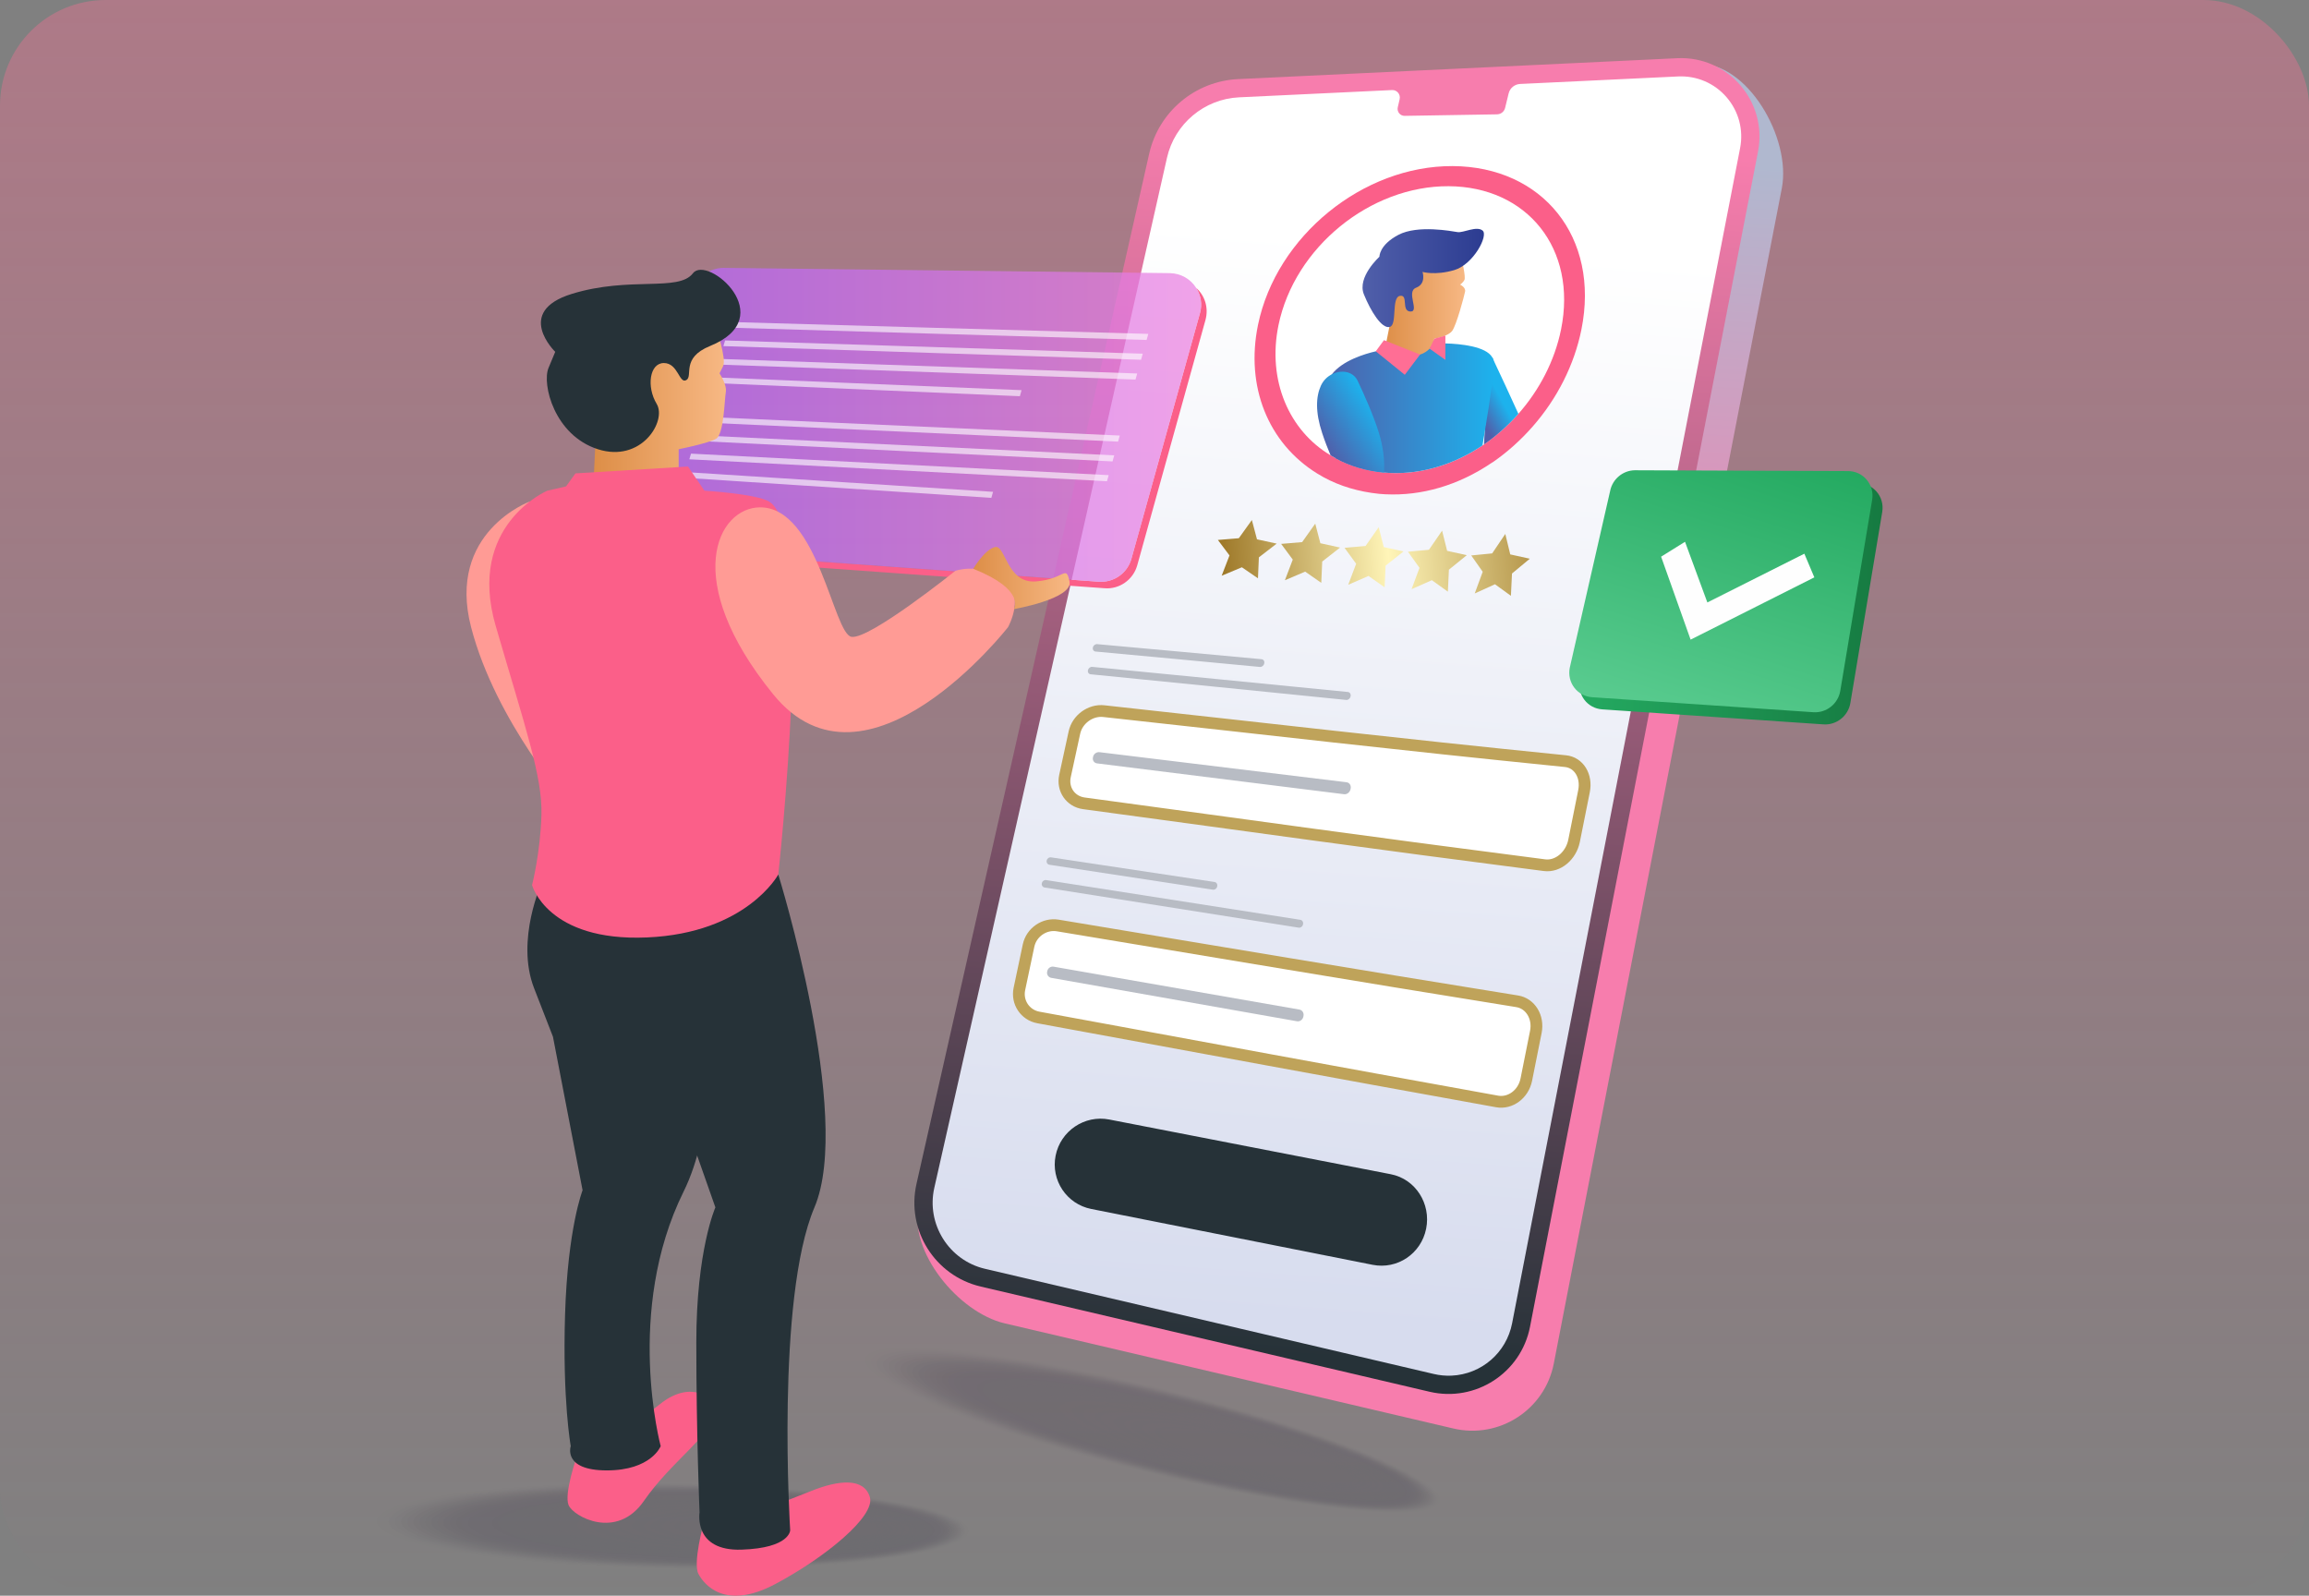 <svg width="437" height="302" viewBox="0 0 437 302" fill="none" xmlns="http://www.w3.org/2000/svg">
<rect x="0" y="0" width="437" height="302" fill="#808080" stroke="none"/>
<rect width="437" height="302" rx="20" fill="url(#paint0_linear_269_9509)"/>
<g opacity="0.17">
<path opacity="0.02" d="M272.491 284.185C273.569 279.856 250.102 270.288 220.078 262.814C190.053 255.34 164.84 252.791 163.762 257.12C162.685 261.449 186.151 271.017 216.175 278.491C246.2 285.965 271.413 288.515 272.491 284.185Z" fill="#0F0A26"/>
<path opacity="0.039" d="M272.162 284.103C273.225 279.832 250.071 270.391 220.445 263.016C190.819 255.641 165.941 253.126 164.877 257.397C163.814 261.669 186.968 271.11 216.594 278.485C246.22 285.86 271.098 288.375 272.162 284.103Z" fill="#0F0A26"/>
<path opacity="0.059" d="M271.832 284.022C272.881 279.808 250.039 270.493 220.812 263.218C191.585 255.943 167.041 253.461 165.992 257.675C164.943 261.889 187.786 271.203 217.013 278.479C246.24 285.754 270.783 288.236 271.832 284.022Z" fill="#0F0A26"/>
<path opacity="0.078" d="M271.503 283.94C272.538 279.783 250.007 270.596 221.179 263.42C192.351 256.244 168.143 253.796 167.108 257.953C166.073 262.109 188.604 271.296 217.432 278.473C246.26 285.649 270.469 288.096 271.503 283.94Z" fill="#0F0A26"/>
<path opacity="0.098" d="M271.174 283.858C272.194 279.759 249.975 270.699 221.546 263.622C193.117 256.545 169.243 254.131 168.223 258.231C167.202 262.33 189.422 271.39 217.851 278.467C246.28 285.543 270.154 287.957 271.174 283.858Z" fill="#0F0A26"/>
<path opacity="0.118" d="M270.845 283.776C271.851 279.735 249.944 270.802 221.913 263.824C193.883 256.847 170.344 254.467 169.338 258.509C168.332 262.55 190.24 271.483 218.27 278.461C246.3 285.438 269.839 287.818 270.845 283.776Z" fill="#0F0A26"/>
<path opacity="0.137" d="M270.516 283.694C271.507 279.71 249.912 270.904 222.28 264.026C194.649 257.148 171.445 254.802 170.453 258.786C169.461 262.77 191.057 271.576 218.689 278.454C246.32 285.332 269.524 287.679 270.516 283.694Z" fill="#0F0A26"/>
<path opacity="0.157" d="M270.187 283.613C271.164 279.686 249.88 271.008 222.647 264.229C195.415 257.45 172.546 255.137 171.569 259.064C170.591 262.991 191.875 271.669 219.108 278.448C246.34 285.227 269.209 287.539 270.187 283.613Z" fill="#0F0A26"/>
<path opacity="0.176" d="M269.857 283.531C270.82 279.662 249.848 271.11 223.014 264.431C196.181 257.751 173.647 255.473 172.684 259.342C171.721 263.211 192.693 271.762 219.527 278.442C246.36 285.122 268.894 287.4 269.857 283.531Z" fill="#0F0A26"/>
<path opacity="0.196" d="M269.528 283.449C270.477 279.638 249.816 271.213 223.382 264.633C196.947 258.053 174.748 255.808 173.799 259.62C172.85 263.431 193.511 271.856 219.946 278.436C246.38 285.016 268.579 287.261 269.528 283.449Z" fill="#0F0A26"/>
<path opacity="0.216" d="M269.199 283.367C270.133 279.613 249.784 271.316 223.748 264.835C197.712 258.354 175.848 256.143 174.914 259.897C173.979 263.651 194.328 271.949 220.364 278.43C246.4 284.911 268.264 287.121 269.199 283.367Z" fill="#0F0A26"/>
<path opacity="0.235" d="M268.87 283.286C269.79 279.589 249.753 271.419 224.116 265.037C198.479 258.655 176.95 256.478 176.029 260.175C175.109 263.871 195.146 272.042 220.784 278.423C246.421 284.805 267.95 286.982 268.87 283.286Z" fill="#0F0A26"/>
<path opacity="0.255" d="M268.54 283.204C269.446 279.565 249.721 271.522 224.483 265.239C199.244 258.957 178.05 256.814 177.144 260.453C176.238 264.092 195.964 272.135 221.202 278.417C246.441 284.7 267.635 286.843 268.54 283.204Z" fill="#0F0A26"/>
<path opacity="0.275" d="M268.211 283.122C269.103 279.541 249.689 271.625 224.85 265.441C200.01 259.258 179.151 257.149 178.26 260.731C177.368 264.312 196.782 272.228 221.621 278.411C246.461 284.595 267.32 286.704 268.211 283.122Z" fill="#0F0A26"/>
<path opacity="0.294" d="M267.882 283.04C268.759 279.516 249.657 271.727 225.217 265.644C200.776 259.56 180.252 257.484 179.375 261.008C178.498 264.532 197.599 272.321 222.04 278.405C246.481 284.489 267.005 286.564 267.882 283.04Z" fill="#0F0A26"/>
<path opacity="0.314" d="M267.553 282.958C268.416 279.492 249.626 271.83 225.584 265.846C201.542 259.861 181.353 257.82 180.49 261.286C179.627 264.753 198.417 272.414 222.459 278.399C246.501 284.384 266.69 286.425 267.553 282.958Z" fill="#0F0A26"/>
<path opacity="0.333" d="M267.224 282.877C268.072 279.468 249.594 271.933 225.951 266.048C202.308 260.163 182.454 258.155 181.605 261.564C180.757 264.973 199.235 272.508 222.878 278.393C246.521 284.278 266.375 286.286 267.224 282.877Z" fill="#0F0A26"/>
<path opacity="0.353" d="M266.894 282.795C267.729 279.443 249.562 272.036 226.318 266.25C203.074 260.464 183.555 258.49 182.721 261.842C181.886 265.193 200.053 272.601 223.297 278.387C246.541 284.173 266.06 286.146 266.894 282.795Z" fill="#0F0A26"/>
<path opacity="0.372" d="M266.565 282.713C267.385 279.419 249.53 272.139 226.685 266.452C203.84 260.765 184.656 258.825 183.836 262.119C183.016 265.413 200.87 272.694 223.716 278.381C246.561 284.067 265.745 286.007 266.565 282.713Z" fill="#0F0A26"/>
<path opacity="0.392" d="M266.236 282.631C267.042 279.395 249.499 272.242 227.052 266.654C204.606 261.067 185.757 259.161 184.951 262.397C184.145 265.634 201.688 272.787 224.135 278.375C246.581 283.962 265.43 285.868 266.236 282.631Z" fill="#0F0A26"/>
<path opacity="0.412" d="M265.907 282.549C266.698 279.37 249.467 272.344 227.419 266.856C205.372 261.368 186.858 259.496 186.066 262.675C185.275 265.854 202.506 272.88 224.554 278.368C246.601 283.856 265.115 285.728 265.907 282.549Z" fill="#0F0A26"/>
<path opacity="0.431" d="M265.578 282.468C266.355 279.347 249.435 272.448 227.787 267.059C206.138 261.67 187.958 259.832 187.181 262.953C186.404 266.075 203.324 272.974 224.973 278.363C246.621 283.751 264.801 285.59 265.578 282.468Z" fill="#0F0A26"/>
<path opacity="0.451" d="M265.248 282.386C266.011 279.322 249.403 272.55 228.153 267.26C206.904 261.971 189.059 260.166 188.296 263.23C187.534 266.294 204.142 273.066 225.391 278.356C246.641 283.646 264.486 285.45 265.248 282.386Z" fill="#0F0A26"/>
<path opacity="0.471" d="M264.919 282.304C265.668 279.298 249.371 272.653 228.52 267.463C207.67 262.272 190.16 260.502 189.411 263.508C188.663 266.515 204.959 273.16 225.81 278.35C246.661 283.541 264.171 285.311 264.919 282.304Z" fill="#0F0A26"/>
<path opacity="0.49" d="M264.59 282.222C265.324 279.273 249.34 272.756 228.888 267.665C208.436 262.574 191.261 260.837 190.527 263.786C189.793 266.735 205.777 273.253 226.229 278.344C246.681 283.435 263.856 285.171 264.59 282.222Z" fill="#0F0A26"/>
<path opacity="0.51" d="M264.261 282.141C264.981 279.249 249.308 272.859 229.255 267.867C209.202 262.875 192.362 261.172 191.642 264.064C190.922 266.955 206.595 273.346 226.648 278.338C246.701 283.33 263.541 285.032 264.261 282.141Z" fill="#0F0A26"/>
<path opacity="0.529" d="M263.931 282.059C264.637 279.225 249.276 272.961 229.622 268.069C209.967 263.176 193.462 261.507 192.757 264.341C192.052 267.175 207.413 273.439 227.067 278.331C246.721 283.224 263.226 284.893 263.931 282.059Z" fill="#0F0A26"/>
<path opacity="0.549" d="M263.603 281.977C264.294 279.201 249.244 273.064 229.989 268.271C210.734 263.478 194.564 261.843 193.873 264.619C193.182 267.396 208.231 273.532 227.486 278.325C246.742 283.119 262.911 284.754 263.603 281.977Z" fill="#0F0A26"/>
<path opacity="0.569" d="M263.273 281.895C263.95 279.176 249.212 273.167 230.356 268.473C211.499 263.779 195.664 262.178 194.988 264.897C194.311 267.616 209.048 273.625 227.905 278.319C246.761 283.013 262.596 284.614 263.273 281.895Z" fill="#0F0A26"/>
<path opacity="0.588" d="M262.944 281.814C263.607 279.152 249.181 273.27 230.723 268.676C212.266 264.081 196.766 262.514 196.103 265.175C195.441 267.836 209.866 273.719 228.324 278.313C246.782 282.908 262.282 284.475 262.944 281.814Z" fill="#0F0A26"/>
<path opacity="0.608" d="M262.615 281.732C263.263 279.128 249.149 273.373 231.09 268.877C213.031 264.382 197.866 262.849 197.218 265.453C196.57 268.056 210.684 273.811 228.743 278.307C246.801 282.802 261.966 284.335 262.615 281.732Z" fill="#0F0A26"/>
<path opacity="0.627" d="M262.285 281.65C262.919 279.103 249.117 273.475 231.457 269.079C213.797 264.683 198.967 263.184 198.333 265.73C197.699 268.277 211.502 273.905 229.162 278.301C246.822 282.697 261.652 284.196 262.285 281.65Z" fill="#0F0A26"/>
<path opacity="0.647" d="M261.956 281.568C262.576 279.079 249.085 273.578 231.824 269.282C214.563 264.985 200.068 263.519 199.449 266.008C198.829 268.497 212.32 273.998 229.581 278.295C246.842 282.592 261.337 284.057 261.956 281.568Z" fill="#0F0A26"/>
<path opacity="0.667" d="M261.627 281.486C262.232 279.055 249.054 273.681 232.191 269.484C215.329 265.286 201.169 263.854 200.564 266.286C199.958 268.717 213.137 274.091 230 278.288C246.862 282.486 261.022 283.918 261.627 281.486Z" fill="#0F0A26"/>
<path opacity="0.686" d="M261.298 281.405C261.889 279.031 249.022 273.784 232.559 269.686C216.095 265.588 202.27 264.19 201.679 266.564C201.088 268.938 213.955 274.184 230.419 278.283C246.882 282.381 260.707 283.779 261.298 281.405Z" fill="#0F0A26"/>
<path opacity="0.706" d="M260.969 281.323C261.546 279.007 248.99 273.887 232.926 269.888C216.861 265.889 203.371 264.525 202.794 266.842C202.218 269.158 214.773 274.278 230.838 278.277C246.902 282.275 260.392 283.639 260.969 281.323Z" fill="#0F0A26"/>
<path opacity="0.726" d="M260.64 281.241C261.202 278.982 248.958 273.99 233.293 270.09C217.627 266.191 204.472 264.861 203.909 267.119C203.347 269.378 215.591 274.371 231.256 278.27C246.922 282.17 260.077 283.5 260.64 281.241Z" fill="#0F0A26"/>
<path opacity="0.745" d="M260.311 281.159C260.858 278.958 248.927 274.093 233.66 270.292C218.393 266.492 205.573 265.196 205.025 267.397C204.477 269.599 216.409 274.464 231.675 278.264C246.942 282.064 259.763 283.361 260.311 281.159Z" fill="#0F0A26"/>
<path opacity="0.765" d="M259.981 281.078C260.515 278.934 248.895 274.196 234.027 270.495C219.159 266.793 206.674 265.531 206.14 267.675C205.606 269.819 217.226 274.557 232.094 278.258C246.962 281.959 259.448 283.221 259.981 281.078Z" fill="#0F0A26"/>
<path opacity="0.784" d="M259.652 280.996C260.171 278.91 248.863 274.299 234.394 270.697C219.925 267.095 207.774 265.867 207.255 267.953C206.736 270.039 218.044 274.65 232.513 278.252C246.982 281.854 259.133 283.082 259.652 280.996Z" fill="#0F0A26"/>
<path opacity="0.804" d="M259.323 280.914C259.828 278.885 248.831 274.401 234.761 270.899C220.691 267.397 208.875 266.202 208.37 268.231C207.865 270.259 218.862 274.743 232.932 278.246C247.002 281.748 258.818 282.943 259.323 280.914Z" fill="#0F0A26"/>
<path opacity="0.824" d="M258.994 280.832C259.484 278.861 248.8 274.504 235.128 271.101C221.457 267.698 209.976 266.537 209.486 268.508C208.995 270.48 219.68 274.836 233.351 278.24C247.023 281.643 258.503 282.804 258.994 280.832Z" fill="#0F0A26"/>
<path opacity="0.843" d="M258.665 280.75C259.141 278.837 248.768 274.607 235.495 271.303C222.223 267.999 211.077 266.872 210.601 268.786C210.124 270.7 220.498 274.93 233.77 278.233C247.043 281.537 258.188 282.664 258.665 280.75Z" fill="#0F0A26"/>
<path opacity="0.863" d="M258.335 280.669C258.797 278.813 248.736 274.71 235.862 271.506C222.989 268.301 212.178 267.208 211.716 269.064C211.254 270.92 221.315 275.023 234.189 278.228C247.063 281.432 257.873 282.525 258.335 280.669Z" fill="#0F0A26"/>
<path opacity="0.882" d="M258.006 280.587C258.454 278.788 248.704 274.813 236.229 271.707C223.755 268.602 213.279 267.543 212.831 269.342C212.383 271.14 222.133 275.116 234.608 278.221C247.083 281.327 257.558 282.386 258.006 280.587Z" fill="#0F0A26"/>
<path opacity="0.902" d="M257.677 280.505C258.111 278.764 248.673 274.915 236.597 271.909C224.521 268.903 214.38 267.878 213.946 269.619C213.513 271.361 222.951 275.209 235.027 278.215C247.103 281.221 257.244 282.246 257.677 280.505Z" fill="#0F0A26"/>
<path opacity="0.922" d="M257.348 280.423C257.767 278.74 248.641 275.018 236.963 272.111C225.286 269.205 215.481 268.213 215.061 269.897C214.642 271.581 223.769 275.302 235.446 278.209C247.123 281.116 256.929 282.107 257.348 280.423Z" fill="#0F0A26"/>
<path opacity="0.941" d="M257.019 280.342C257.424 278.715 248.609 275.121 237.331 272.314C226.053 269.506 216.582 268.549 216.177 270.175C215.772 271.801 224.587 275.396 235.865 278.203C247.143 281.01 256.614 281.968 257.019 280.342Z" fill="#0F0A26"/>
<path opacity="0.961" d="M256.689 280.26C257.08 278.691 248.577 275.224 237.698 272.516C226.819 269.808 217.683 268.884 217.292 270.453C216.902 272.021 225.404 275.489 236.284 278.197C247.163 280.905 256.299 281.829 256.689 280.26Z" fill="#0F0A26"/>
<path opacity="0.98" d="M256.36 280.178C256.736 278.667 248.545 275.327 238.065 272.718C227.584 270.109 218.783 269.219 218.407 270.731C218.031 272.242 226.222 275.582 236.703 278.191C247.183 280.8 255.984 281.689 256.36 280.178Z" fill="#0F0A26"/>
<path d="M256.031 280.096C256.393 278.643 248.513 275.43 238.432 272.92C228.35 270.411 219.884 269.555 219.522 271.008C219.161 272.462 227.04 275.675 237.121 278.185C247.203 280.694 255.669 281.55 256.031 280.096Z" fill="#0F0A26"/>
</g>
<g opacity="0.17">
<path opacity="0.02" d="M183.314 289.72C183.386 285.26 158.365 281.237 127.428 280.736C96.492 280.235 71.354 283.444 71.281 287.905C71.209 292.366 96.23 296.388 127.167 296.889C158.104 297.391 183.242 294.181 183.314 289.72Z" fill="#0F0A26"/>
<path opacity="0.039" d="M182.975 289.715C183.046 285.313 158.358 281.344 127.832 280.85C97.306 280.355 72.502 283.522 72.431 287.924C72.36 292.325 97.048 296.294 127.574 296.789C158.1 297.283 182.904 294.116 182.975 289.715Z" fill="#0F0A26"/>
<path opacity="0.059" d="M182.635 289.709C182.706 285.367 158.35 281.452 128.235 280.964C98.12 280.476 73.65 283.6 73.58 287.943C73.509 292.285 97.865 296.2 127.98 296.688C158.095 297.176 182.565 294.052 182.635 289.709Z" fill="#0F0A26"/>
<path opacity="0.078" d="M182.296 289.704C182.366 285.421 158.342 281.559 128.638 281.078C98.935 280.596 74.799 283.678 74.729 287.961C74.66 292.244 98.683 296.106 128.387 296.587C158.091 297.069 182.227 293.987 182.296 289.704Z" fill="#0F0A26"/>
<path opacity="0.098" d="M181.957 289.699C182.026 285.475 158.335 281.666 129.042 281.192C99.749 280.717 75.947 283.756 75.878 287.98C75.81 292.204 99.501 296.012 128.794 296.487C158.087 296.962 181.889 293.922 181.957 289.699Z" fill="#0F0A26"/>
<path opacity="0.118" d="M181.618 289.693C181.686 285.529 158.327 281.773 129.445 281.305C100.563 280.837 77.095 283.834 77.027 287.999C76.96 292.163 100.319 295.918 129.201 296.386C158.083 296.854 181.551 293.858 181.618 289.693Z" fill="#0F0A26"/>
<path opacity="0.137" d="M181.279 289.688C181.345 285.583 158.319 281.881 129.848 281.42C101.377 280.958 78.243 283.912 78.176 288.018C78.11 292.123 101.136 295.825 129.607 296.286C158.078 296.747 181.212 293.793 181.279 289.688Z" fill="#0F0A26"/>
<path opacity="0.157" d="M180.94 289.682C181.005 285.636 158.311 281.988 130.251 281.533C102.191 281.079 79.391 283.99 79.326 288.036C79.26 292.082 101.954 295.73 130.014 296.185C158.074 296.64 180.874 293.728 180.94 289.682Z" fill="#0F0A26"/>
<path opacity="0.176" d="M180.6 289.677C180.665 285.691 158.303 282.096 130.654 281.648C103.005 281.2 80.539 284.068 80.475 288.055C80.41 292.042 102.772 295.637 130.421 296.085C158.069 296.533 180.536 293.664 180.6 289.677Z" fill="#0F0A26"/>
<path opacity="0.196" d="M180.261 289.672C180.325 285.744 158.296 282.203 131.058 281.761C103.82 281.32 81.687 284.146 81.624 288.074C81.56 292.001 103.589 295.543 130.827 295.984C158.065 296.425 180.198 293.599 180.261 289.672Z" fill="#0F0A26"/>
<path opacity="0.216" d="M179.922 289.666C179.985 285.798 158.288 282.31 131.461 281.875C104.634 281.441 82.836 284.224 82.773 288.092C82.71 291.96 104.407 295.449 131.234 295.883C158.061 296.318 179.859 293.534 179.922 289.666Z" fill="#0F0A26"/>
<path opacity="0.235" d="M179.583 289.661C179.645 285.852 158.28 282.418 131.864 281.99C105.448 281.562 83.984 284.302 83.922 288.111C83.86 291.92 105.225 295.355 131.641 295.783C158.057 296.211 179.521 293.47 179.583 289.661Z" fill="#0F0A26"/>
<path opacity="0.255" d="M179.244 289.656C179.305 285.906 158.272 282.525 132.267 282.104C106.262 281.682 85.132 284.381 85.071 288.13C85.01 291.88 106.042 295.261 132.047 295.682C158.052 296.104 179.183 293.406 179.244 289.656Z" fill="#0F0A26"/>
<path opacity="0.275" d="M178.905 289.651C178.965 285.96 158.265 282.633 132.671 282.218C107.077 281.803 86.28 284.459 86.22 288.149C86.16 291.839 106.86 295.167 132.454 295.582C158.048 295.997 178.845 293.341 178.905 289.651Z" fill="#0F0A26"/>
<path opacity="0.294" d="M178.565 289.645C178.624 286.014 158.257 282.74 133.074 282.332C107.891 281.924 87.428 284.537 87.369 288.168C87.31 291.799 107.678 295.073 132.861 295.481C158.044 295.889 178.507 293.276 178.565 289.645Z" fill="#0F0A26"/>
<path opacity="0.314" d="M178.226 289.64C178.284 286.068 158.249 282.847 133.477 282.446C108.705 282.045 88.576 284.615 88.519 288.187C88.461 291.759 108.496 294.979 133.268 295.381C158.04 295.782 178.169 293.212 178.226 289.64Z" fill="#0F0A26"/>
<path opacity="0.333" d="M177.887 289.634C177.944 286.122 158.241 282.954 133.88 282.56C109.519 282.165 89.724 284.693 89.668 288.205C89.611 291.718 109.313 294.885 133.674 295.28C158.035 295.675 177.83 293.147 177.887 289.634Z" fill="#0F0A26"/>
<path opacity="0.353" d="M177.548 289.629C177.604 286.176 158.234 283.062 134.284 282.674C110.333 282.286 90.873 284.771 90.817 288.224C90.761 291.678 110.131 294.792 134.081 295.18C158.031 295.568 177.492 293.083 177.548 289.629Z" fill="#0F0A26"/>
<path opacity="0.372" d="M177.209 289.624C177.264 286.23 158.226 283.169 134.687 282.788C111.148 282.406 92.021 284.849 91.966 288.243C91.911 291.637 110.948 294.698 134.488 295.079C158.027 295.46 177.154 293.018 177.209 289.624Z" fill="#0F0A26"/>
<path opacity="0.392" d="M176.869 289.619C176.924 286.284 158.218 283.277 135.09 282.902C111.962 282.527 93.169 284.927 93.115 288.262C93.061 291.597 111.766 294.604 134.894 294.979C158.023 295.353 176.815 292.954 176.869 289.619Z" fill="#0F0A26"/>
<path opacity="0.412" d="M176.53 289.613C176.583 286.337 158.21 283.384 135.493 283.016C112.776 282.648 94.317 285.005 94.264 288.28C94.211 291.556 112.584 294.51 135.301 294.878C158.018 295.246 176.477 292.889 176.53 289.613Z" fill="#0F0A26"/>
<path opacity="0.431" d="M176.191 289.608C176.244 286.391 158.203 283.491 135.897 283.13C113.59 282.768 95.465 285.083 95.413 288.299C95.361 291.515 113.402 294.416 135.708 294.777C158.014 295.139 176.139 292.824 176.191 289.608Z" fill="#0F0A26"/>
<path opacity="0.451" d="M175.852 289.602C175.903 286.445 158.195 283.598 136.3 283.244C114.404 282.889 96.613 285.161 96.562 288.318C96.511 291.475 114.219 294.322 136.114 294.676C158.01 295.031 175.801 292.759 175.852 289.602Z" fill="#0F0A26"/>
<path opacity="0.471" d="M175.513 289.597C175.563 286.499 158.188 283.706 136.703 283.358C115.219 283.01 97.762 285.239 97.712 288.337C97.661 291.435 115.037 294.228 136.521 294.576C158.006 294.924 175.463 292.695 175.513 289.597Z" fill="#0F0A26"/>
<path opacity="0.49" d="M175.174 289.592C175.223 286.553 158.18 283.813 137.106 283.472C116.033 283.13 98.91 285.317 98.86 288.355C98.811 291.394 115.855 294.134 136.928 294.475C158.001 294.817 175.124 292.63 175.174 289.592Z" fill="#0F0A26"/>
<path opacity="0.51" d="M174.835 289.586C174.883 286.607 158.172 283.921 137.509 283.586C116.847 283.251 100.058 285.395 100.01 288.374C99.961 291.353 116.672 294.04 137.335 294.375C157.997 294.709 174.786 292.566 174.835 289.586Z" fill="#0F0A26"/>
<path opacity="0.529" d="M174.495 289.581C174.543 286.661 158.164 284.028 137.913 283.7C117.661 283.372 101.206 285.473 101.159 288.393C101.111 291.313 117.49 293.946 137.741 294.274C157.993 294.602 174.448 292.501 174.495 289.581Z" fill="#0F0A26"/>
<path opacity="0.549" d="M174.156 289.576C174.203 286.715 158.157 284.136 138.316 283.814C118.476 283.493 102.354 285.551 102.308 288.412C102.262 291.273 118.308 293.852 138.148 294.174C157.989 294.495 174.11 292.437 174.156 289.576Z" fill="#0F0A26"/>
<path opacity="0.569" d="M173.817 289.571C173.863 286.769 158.149 284.243 138.719 283.928C119.29 283.613 103.503 285.629 103.457 288.431C103.412 291.232 119.126 293.758 138.555 294.073C157.984 294.388 173.772 292.372 173.817 289.571Z" fill="#0F0A26"/>
<path opacity="0.588" d="M173.478 289.565C173.522 286.823 158.141 284.35 139.123 284.042C120.104 283.734 104.651 285.707 104.606 288.45C104.562 291.192 119.943 293.665 138.962 293.973C157.98 294.281 173.434 292.308 173.478 289.565Z" fill="#0F0A26"/>
<path opacity="0.608" d="M173.139 289.56C173.182 286.877 158.133 284.457 139.526 284.156C120.918 283.854 105.799 285.785 105.755 288.468C105.712 291.151 120.761 293.57 139.368 293.872C157.976 294.173 173.095 292.243 173.139 289.56Z" fill="#0F0A26"/>
<path opacity="0.627" d="M172.799 289.555C172.842 286.931 158.125 284.565 139.929 284.27C121.732 283.975 106.947 285.863 106.904 288.487C106.862 291.111 121.578 293.477 139.775 293.772C157.971 294.066 172.757 292.178 172.799 289.555Z" fill="#0F0A26"/>
<path opacity="0.647" d="M172.46 289.549C172.502 286.985 158.118 284.672 140.332 284.384C122.547 284.096 108.095 285.941 108.053 288.506C108.012 291.07 122.396 293.383 140.182 293.671C157.967 293.959 172.419 292.114 172.46 289.549Z" fill="#0F0A26"/>
<path opacity="0.667" d="M172.121 289.544C172.162 287.039 158.11 284.78 140.736 284.498C123.361 284.217 109.243 286.019 109.203 288.525C109.162 291.03 123.214 293.289 140.589 293.57C157.963 293.852 172.081 292.049 172.121 289.544Z" fill="#0F0A26"/>
<path opacity="0.686" d="M171.782 289.539C171.822 287.093 158.102 284.887 141.139 284.612C124.175 284.337 110.391 286.097 110.352 288.543C110.312 290.989 124.031 293.195 140.995 293.47C157.959 293.745 171.742 291.985 171.782 289.539Z" fill="#0F0A26"/>
<path opacity="0.706" d="M171.443 289.533C171.482 287.146 158.095 284.994 141.542 284.726C124.989 284.458 111.54 286.175 111.501 288.562C111.462 290.949 124.849 293.101 141.402 293.369C157.955 293.637 171.404 291.92 171.443 289.533Z" fill="#0F0A26"/>
<path opacity="0.726" d="M171.104 289.528C171.141 287.2 158.087 285.102 141.945 284.84C125.803 284.579 112.688 286.253 112.65 288.581C112.612 290.908 125.667 293.007 141.808 293.269C157.95 293.53 171.066 291.855 171.104 289.528Z" fill="#0F0A26"/>
<path opacity="0.745" d="M170.765 289.523C170.801 287.254 158.079 285.209 142.349 284.954C126.618 284.699 113.836 286.331 113.799 288.6C113.762 290.868 126.485 292.913 142.215 293.168C157.946 293.423 170.728 291.791 170.765 289.523Z" fill="#0F0A26"/>
<path opacity="0.765" d="M170.425 289.517C170.461 287.308 158.071 285.316 142.752 285.068C127.432 284.82 114.984 286.41 114.948 288.619C114.912 290.827 127.302 292.819 142.622 293.068C157.942 293.316 170.39 291.726 170.425 289.517Z" fill="#0F0A26"/>
<path opacity="0.784" d="M170.086 289.512C170.121 287.362 158.064 285.424 143.155 285.182C128.246 284.94 116.132 286.487 116.097 288.637C116.063 290.787 128.12 292.725 143.029 292.967C157.937 293.208 170.052 291.661 170.086 289.512Z" fill="#0F0A26"/>
<path opacity="0.804" d="M169.747 289.507C169.781 287.416 158.056 285.531 143.558 285.296C129.06 285.061 117.28 286.566 117.246 288.656C117.213 290.747 128.938 292.632 143.435 292.866C157.933 293.101 169.713 291.597 169.747 289.507Z" fill="#0F0A26"/>
<path opacity="0.824" d="M169.408 289.501C169.441 287.47 158.048 285.639 143.961 285.41C129.875 285.182 118.429 286.644 118.396 288.675C118.363 290.706 129.756 292.538 143.842 292.766C157.929 292.994 169.375 291.532 169.408 289.501Z" fill="#0F0A26"/>
<path opacity="0.843" d="M169.069 289.496C169.101 287.524 158.04 285.746 144.364 285.524C130.689 285.303 119.577 286.722 119.545 288.694C119.513 290.666 130.573 292.444 144.249 292.665C157.924 292.887 169.037 291.468 169.069 289.496Z" fill="#0F0A26"/>
<path opacity="0.863" d="M168.73 289.491C168.761 287.578 158.033 285.853 144.768 285.638C131.503 285.424 120.725 286.8 120.694 288.712C120.663 290.625 131.391 292.35 144.656 292.565C157.92 292.78 168.699 291.403 168.73 289.491Z" fill="#0F0A26"/>
<path opacity="0.882" d="M168.391 289.485C168.421 287.632 158.025 285.96 145.171 285.752C132.317 285.544 121.873 286.878 121.843 288.731C121.813 290.585 132.209 292.256 145.062 292.464C157.916 292.672 168.361 291.339 168.391 289.485Z" fill="#0F0A26"/>
<path opacity="0.902" d="M168.051 289.48C168.08 287.686 158.017 286.068 145.574 285.866C133.132 285.665 123.021 286.956 122.992 288.75C122.963 290.544 133.026 292.162 145.469 292.364C157.912 292.565 168.022 291.274 168.051 289.48Z" fill="#0F0A26"/>
<path opacity="0.922" d="M167.712 289.475C167.74 287.74 158.009 286.175 145.978 285.98C133.946 285.785 124.169 287.034 124.141 288.769C124.113 290.504 133.844 292.068 145.876 292.263C157.908 292.458 167.684 291.21 167.712 289.475Z" fill="#0F0A26"/>
<path opacity="0.941" d="M167.373 289.47C167.4 287.794 158.002 286.283 146.381 286.095C134.76 285.906 125.318 287.112 125.291 288.788C125.263 290.463 134.662 291.974 146.283 292.163C157.904 292.351 167.346 291.145 167.373 289.47Z" fill="#0F0A26"/>
<path opacity="0.961" d="M167.034 289.464C167.06 287.848 157.994 286.39 146.784 286.209C135.575 286.027 126.466 287.19 126.44 288.807C126.414 290.423 135.48 291.881 146.69 292.062C157.899 292.244 167.008 291.081 167.034 289.464Z" fill="#0F0A26"/>
<path opacity="0.98" d="M166.695 289.459C166.72 287.902 157.986 286.497 147.187 286.322C136.389 286.147 127.614 287.268 127.589 288.825C127.563 290.382 136.297 291.786 147.096 291.961C157.895 292.136 166.669 291.016 166.695 289.459Z" fill="#0F0A26"/>
<path d="M166.356 289.453C166.38 287.956 157.978 286.605 147.591 286.437C137.203 286.268 128.762 287.346 128.738 288.844C128.714 290.342 137.115 291.693 147.503 291.861C157.891 292.029 166.331 290.951 166.356 289.453Z" fill="#0F0A26"/>
</g>
<path d="M238.838 21.924L321.09 12.043C330.703 11.586 339.06 26.185 337.227 35.633L294.073 258.054C292.376 266.803 283.748 272.388 275.071 270.355L190.129 250.448C181.422 248.408 171.897 236.849 173.867 228.126L221.997 36.054C223.795 28.093 230.686 22.311 238.838 21.924Z" fill="url(#paint1_linear_269_9509)"/>
<path d="M234.335 14.968L317.442 11.017C327.055 10.56 334.556 19.229 332.723 28.677L289.57 251.098C287.873 259.847 279.244 265.432 270.567 263.399L185.625 243.493C176.918 241.452 171.486 232.772 173.456 224.049L217.493 29.098C219.292 21.137 226.183 15.355 234.335 14.968Z" fill="url(#paint2_linear_269_9509)"/>
<path d="M326.769 18.398C324.47 15.738 321.136 14.307 317.605 14.469L287.691 15.891C286.653 15.941 285.771 16.668 285.524 17.678L284.855 20.422C284.682 21.128 284.056 21.628 283.329 21.64L265.851 21.927C264.993 21.941 264.349 21.145 264.542 20.309L264.896 18.768C265.106 17.858 264.388 16.999 263.455 17.044L234.5 18.42C227.921 18.731 222.312 23.435 220.864 29.858L176.826 224.81C175.278 231.657 179.582 238.528 186.411 240.128L271.353 260.035C272.465 260.296 273.598 260.402 274.723 260.351C280.387 260.09 285.1 256.015 286.182 250.441L329.333 28.019C330 24.566 329.068 21.061 326.769 18.398Z" fill="url(#paint3_linear_269_9509)"/>
<path d="M262.056 93.537C261.698 93.52 261.352 93.498 261 93.461C257.184 93.063 253.624 92.032 250.483 90.309C250.007 90.032 249.77 89.894 249.294 89.617C239.978 83.849 235.69 73.121 238.094 61.468C241.557 44.689 257.969 31.348 274.928 31.433C291.884 31.518 302.847 44.834 299.291 62.399C297.956 68.99 294.761 75.39 290.054 80.745C287.802 83.307 285.283 85.562 282.577 87.438C282.454 87.513 282.392 87.551 282.269 87.626C275.993 91.859 269.065 93.875 262.23 93.546C262.173 93.543 262.113 93.54 262.056 93.537Z" fill="#FB5F89"/>
<path d="M295.441 62.368C294.24 68.286 291.331 73.838 287.37 78.321C285.422 80.525 283.229 82.488 280.856 84.127C280.773 84.176 280.661 84.249 280.578 84.297C275.317 87.84 269.223 89.778 263.067 89.511C262.681 89.495 262.315 89.474 261.937 89.437C258.603 89.106 255.438 88.212 252.802 86.734C252.478 86.552 252.143 86.359 251.824 86.169C243.985 81.504 239.807 72.017 241.967 61.535C245.001 46.812 259.331 35.165 274.165 35.241C288.999 35.318 298.549 47.047 295.441 62.368Z" fill="white"/>
<path d="M287.371 78.321C285.422 80.525 283.229 82.488 280.856 84.127C280.882 83.411 280.934 82.634 280.989 81.828C281.391 75.922 282.422 67.623 282.422 67.623C282.517 67.75 282.564 67.877 282.606 68.028C284.524 72.101 285.477 74.158 287.371 78.321Z" fill="url(#paint4_linear_269_9509)"/>
<path d="M276.639 49.091C276.639 49.091 277.442 52.386 277.162 52.96C276.882 53.534 276.332 53.859 276.332 53.859C276.332 53.859 277.448 54.365 277.28 55.191C277.112 56.016 275.647 61.594 274.818 62.651C273.989 63.708 271.452 64.111 271.452 64.111C271.182 65.429 271.046 66.09 270.775 67.412C267.222 67.34 265.444 67.302 261.89 67.224C263.169 60.775 263.801 57.57 265.045 51.216C269.684 50.373 272.005 49.949 276.639 49.091Z" fill="url(#paint5_linear_269_9509)"/>
<path d="M269.227 51.46C269.227 51.46 271.631 52.177 275.243 51.114C278.854 50.05 281.739 44.565 280.595 43.634C279.451 42.703 276.947 44.096 275.869 43.929C274.791 43.762 268.327 42.515 264.659 44.448C260.99 46.382 261.069 48.591 261.069 48.591C261.069 48.591 256.807 52.441 258.125 55.698C259.443 58.955 261.518 62.26 263.013 61.877C264.509 61.495 263.264 56.298 264.945 55.995C266.626 55.693 265.123 58.889 266.93 58.958C268.738 59.026 266.039 55.198 268.012 54.45C269.985 53.701 269.227 51.46 269.227 51.46Z" fill="url(#paint6_linear_269_9509)"/>
<path d="M261.937 89.437C258.604 89.106 255.494 88.196 252.802 86.734C251.625 81.513 250.338 75.833 251.032 72.887C251.21 72.131 251.572 71.45 252.062 70.847C254.059 68.244 258.263 66.978 260.38 66.489C261.168 66.307 261.676 66.221 261.676 66.221C261.854 66.156 261.944 66.123 262.123 66.058C262.123 66.058 263.775 67.254 267.019 67.323C267.697 67.337 268.257 67.253 268.74 67.111C269.564 66.867 270.176 66.395 270.577 65.981C270.581 65.961 270.583 65.951 270.587 65.931C271.075 65.445 271.263 65.001 271.263 65.001C271.263 65.001 272.205 64.958 273.549 64.993C276.418 65.07 281.224 65.544 282.422 67.623C282.517 67.75 282.564 67.877 282.605 68.028C282.671 68.18 282.706 68.358 282.715 68.558C282.784 70.029 282.059 75.512 280.989 81.828C280.852 82.637 280.727 83.457 280.579 84.298C275.317 87.84 269.224 89.779 263.067 89.512C262.681 89.495 262.315 89.475 261.937 89.437Z" fill="url(#paint7_linear_269_9509)"/>
<path d="M261.938 89.437C258.564 89.139 255.438 88.212 252.802 86.734C252.478 86.553 252.15 86.358 251.824 86.169C251.285 84.9 250.745 83.51 250.238 81.978C248.907 77.963 249.06 75.042 249.986 73.005C250.437 72.013 251.197 71.268 252.062 70.847C253.836 69.91 256.089 70.262 256.944 72.06C258.184 74.668 259.945 78.635 260.937 81.817C261.76 84.457 262.106 87.218 261.938 89.437Z" fill="url(#paint8_linear_269_9509)"/>
<path d="M261.93 64.376C264.664 65.46 266.03 66.005 268.761 67.1C267.605 68.634 267.026 69.401 265.869 70.935C263.674 69.143 262.576 68.254 260.376 66.485C260.998 65.641 261.308 65.22 261.93 64.376Z" fill="#FF6E95"/>
<path d="M271.452 64.111C271.098 64.862 270.921 65.238 270.566 65.99C271.76 66.835 272.357 67.259 273.548 68.109C273.552 66.263 273.553 65.343 273.554 63.508C272.713 63.749 272.293 63.87 271.452 64.111Z" fill="#FF6E95"/>
<path d="M236.928 98.418C237.317 99.876 237.511 100.606 237.898 102.072C239.389 102.395 240.134 102.557 241.626 102.882C240.277 103.926 239.603 104.447 238.255 105.483C238.187 107.068 238.152 107.862 238.083 109.451C236.865 108.611 236.255 108.194 235.037 107.362C233.506 108.005 232.74 108.325 231.211 108.962C231.804 107.425 232.1 106.656 232.693 105.117C231.815 103.942 231.376 103.357 230.498 102.191C232.081 102.06 232.873 101.994 234.459 101.861C235.447 100.486 235.94 99.797 236.928 98.418Z" fill="url(#paint9_linear_269_9509)"/>
<path d="M248.924 99.1C249.311 100.58 249.505 101.322 249.891 102.81C251.384 103.136 252.13 103.3 253.623 103.629C252.271 104.691 251.595 105.22 250.243 106.274C250.172 107.884 250.137 108.691 250.065 110.305C248.846 109.454 248.236 109.03 247.016 108.186C245.481 108.84 244.714 109.166 243.18 109.815C243.776 108.252 244.074 107.471 244.67 105.907C243.791 104.714 243.352 104.119 242.472 102.935C244.061 102.802 244.855 102.734 246.445 102.598C247.436 101.201 247.932 100.501 248.924 99.1Z" fill="url(#paint10_linear_269_9509)"/>
<path d="M260.932 99.777C261.317 101.278 261.509 102.031 261.893 103.54C263.385 103.869 264.13 104.033 265.622 104.363C264.268 105.444 263.592 105.983 262.239 107.057C262.165 108.692 262.128 109.511 262.053 111.15C260.835 110.289 260.227 109.859 259.008 109.004C257.472 109.673 256.703 110.005 255.167 110.667C255.766 109.078 256.066 108.284 256.665 106.695C255.788 105.485 255.349 104.882 254.47 103.681C256.06 103.543 256.856 103.473 258.446 103.332C259.44 101.912 259.938 101.201 260.932 99.777Z" fill="url(#paint11_linear_269_9509)"/>
<path d="M272.929 100.435C273.31 101.957 273.5 102.72 273.88 104.25C275.368 104.578 276.112 104.743 277.598 105.072C276.246 106.174 275.57 106.723 274.218 107.818C274.14 109.478 274.101 110.309 274.023 111.974C272.81 111.103 272.204 110.669 270.989 109.805C269.454 110.489 268.686 110.829 267.15 111.504C267.752 109.89 268.053 109.083 268.654 107.468C267.781 106.242 267.344 105.631 266.468 104.414C268.057 104.27 268.852 104.197 270.44 104.049C271.436 102.606 271.934 101.883 272.929 100.435Z" fill="url(#paint12_linear_269_9509)"/>
<path d="M284.891 101.058C285.267 102.6 285.455 103.373 285.829 104.925C287.311 105.251 288.051 105.415 289.53 105.742C288.182 106.866 287.507 107.427 286.158 108.543C286.077 110.228 286.037 111.072 285.955 112.763C284.749 111.884 284.146 111.447 282.937 110.575C281.406 111.275 280.64 111.623 279.107 112.315C279.711 110.674 280.013 109.853 280.616 108.212C279.747 106.971 279.313 106.352 278.442 105.121C280.027 104.969 280.82 104.892 282.403 104.735C283.398 103.267 283.896 102.531 284.891 101.058Z" fill="url(#paint13_linear_269_9509)"/>
<path d="M292.324 163.745C257.701 159.292 239.898 156.731 205.134 152.035C202.612 151.695 201.013 149.381 201.558 146.866C202.271 143.578 202.628 141.934 203.342 138.645C203.888 136.13 206.375 134.312 208.9 134.588C243.717 138.39 261.647 140.554 296.29 144.054C298.803 144.308 300.366 146.849 299.789 149.731C299.035 153.497 298.658 155.379 297.906 159.133C297.331 162.005 294.835 164.068 292.324 163.745Z" fill="white" stroke="#BFA35A" stroke-width="2.228" stroke-miterlimit="10"/>
<path d="M254.376 150.311C235.651 147.988 226.24 146.784 207.625 144.476C207.08 144.409 206.73 143.906 206.849 143.359C206.86 143.307 206.866 143.281 206.877 143.229C206.995 142.682 207.537 142.288 208.083 142.354C226.701 144.604 236.117 145.78 254.848 148.046C255.397 148.112 255.746 148.645 255.624 149.231C255.613 149.287 255.607 149.314 255.595 149.37C255.473 149.956 254.925 150.379 254.376 150.311Z" fill="#B8BCC4"/>
<path d="M238.445 126.224C225.959 125.044 219.717 124.448 207.348 123.31C206.986 123.277 206.754 122.954 206.832 122.593C206.84 122.559 206.843 122.542 206.851 122.508C206.929 122.146 207.29 121.878 207.652 121.91C220.023 123.021 226.266 123.605 238.755 124.759C239.12 124.792 239.354 125.13 239.274 125.509C239.267 125.544 239.263 125.562 239.255 125.598C239.175 125.977 238.81 126.258 238.445 126.224Z" fill="#B8BCC4"/>
<path d="M254.786 132.466C235.387 130.527 225.631 129.507 206.413 127.613C206.051 127.577 205.819 127.252 205.898 126.891C205.905 126.857 205.909 126.84 205.916 126.806C205.995 126.444 206.355 126.177 206.718 126.212C225.937 128.066 235.696 129.066 255.1 130.964C255.465 131 255.698 131.347 255.617 131.735C255.609 131.771 255.605 131.79 255.598 131.827C255.517 132.215 255.151 132.502 254.786 132.466Z" fill="#B8BCC4"/>
<path d="M283.337 208.457C248.726 202.204 231.2 198.926 196.525 192.563C194.011 192.102 192.4 189.69 192.929 187.174C193.62 183.887 193.968 182.243 194.665 178.955C195.199 176.439 197.672 174.737 200.189 175.154C234.893 180.902 252.534 183.922 287.142 189.503C289.652 189.908 291.23 192.506 290.674 195.288C289.947 198.925 289.586 200.734 288.869 204.324C288.321 207.071 285.847 208.911 283.337 208.457Z" fill="white" stroke="#BFA35A" stroke-width="2.228" stroke-miterlimit="10"/>
<path d="M245.465 193.282C226.852 190.002 217.521 188.34 198.963 185.067C198.419 184.971 198.069 184.446 198.183 183.9C198.194 183.849 198.2 183.823 198.211 183.771C198.326 183.225 198.864 182.856 199.408 182.951C217.968 186.184 227.303 187.826 245.921 191.068C246.466 191.163 246.816 191.709 246.698 192.281C246.687 192.336 246.681 192.363 246.67 192.417C246.552 192.989 246.01 193.379 245.465 193.282Z" fill="#B8BCC4"/>
<path d="M229.552 168.378C217.147 166.483 210.945 165.531 198.61 163.66C198.249 163.605 198.017 163.265 198.095 162.904C198.102 162.869 198.106 162.852 198.113 162.818C198.191 162.457 198.55 162.206 198.911 162.26C211.247 164.107 217.45 165.048 229.858 166.922C230.221 166.976 230.454 167.33 230.375 167.706C230.367 167.742 230.364 167.76 230.356 167.795C230.277 168.172 229.916 168.434 229.552 168.378Z" fill="#B8BCC4"/>
<path d="M245.794 175.566C226.523 172.526 216.854 170.976 197.688 167.962C197.327 167.905 197.095 167.563 197.172 167.202C197.179 167.168 197.183 167.15 197.19 167.116C197.268 166.755 197.627 166.505 197.988 166.562C217.155 169.542 226.827 171.075 246.102 174.082C246.466 174.138 246.698 174.499 246.618 174.882C246.61 174.918 246.607 174.937 246.599 174.973C246.52 175.357 246.157 175.623 245.794 175.566Z" fill="#B8BCC4"/>
<path d="M259.786 239.375C238.483 235.147 227.831 233.034 206.528 228.806C201.876 227.883 198.85 223.365 199.788 218.698C200.725 214.031 205.271 210.969 209.926 211.875C231.245 216.023 241.925 218.106 263.231 222.233C267.884 223.135 270.863 227.794 269.912 232.541C268.961 237.287 264.438 240.298 259.786 239.375Z" fill="#263238"/>
<path d="M228.155 60.532L215.23 107.004C214.47 109.713 211.856 111.566 209.053 111.328L124.709 105.246C122.666 105.151 121.003 104.01 120.052 102.49C121.003 103.345 122.191 103.915 123.616 104.011L207.96 110.093C210.811 110.283 213.377 108.477 214.137 105.721L227.11 59.249C227.585 57.538 227.252 55.827 226.397 54.497C228.012 55.923 228.773 58.203 228.155 60.532Z" fill="url(#paint14_linear_269_9509)"/>
<path opacity="0.72" d="M227.109 59.249L214.137 105.721C213.377 108.477 210.811 110.283 207.96 110.093L123.616 104.01C122.19 103.915 121.003 103.345 120.052 102.49C118.389 101.017 117.629 98.641 118.342 96.265L131.171 54.924C131.979 52.406 134.307 50.696 136.969 50.696L221.407 51.693C223.546 51.741 225.352 52.834 226.397 54.497C227.252 55.827 227.585 57.538 227.109 59.249Z" fill="url(#paint15_linear_269_9509)"/>
<g opacity="0.61">
<path d="M217.006 64.34L137.959 62.011L138.281 60.942L217.328 63.192L217.006 64.34Z" fill="white"/>
<path d="M215.955 68.087L136.908 65.503L137.23 64.434L216.277 66.939L215.955 68.087Z" fill="white"/>
<path d="M214.904 71.833L135.857 68.994L136.179 67.925L215.225 70.686L214.904 71.833Z" fill="white"/>
<path d="M193.019 74.987L134.806 72.486L135.128 71.416L193.341 73.84L193.019 74.987Z" fill="white"/>
<path d="M211.609 83.58L132.562 79.94L132.883 78.871L211.93 82.432L211.609 83.58Z" fill="white"/>
<path d="M210.558 87.327L131.51 83.431L131.832 82.362L210.879 86.179L210.558 87.327Z" fill="white"/>
<path d="M209.506 91.073L130.459 86.923L130.781 85.853L209.828 89.926L209.506 91.073Z" fill="white"/>
<path d="M187.622 94.227L129.408 90.414L129.73 89.345L187.944 93.08L187.622 94.227Z" fill="white"/>
</g>
<path d="M135.495 61.827C135.495 61.827 137.534 67.944 136.854 69.303C136.175 70.662 136.175 70.662 136.175 70.662C136.175 70.662 137.619 72.786 137.364 74.23C137.109 75.674 137.024 82.216 135.495 83.065C133.966 83.914 128.444 85.019 128.444 85.019V90.116H112.389L113.578 64.716L135.495 61.827Z" fill="url(#paint16_linear_269_9509)"/>
<path d="M134.391 65.48C128.801 67.747 131.248 71.172 129.888 71.936C128.529 72.701 128.359 68.708 125.641 68.708C122.923 68.708 122.328 73.211 124.282 76.439C126.236 79.667 121.394 87.652 113.153 85.019C104.913 82.385 102.535 72.701 103.809 69.643C105.083 66.585 105.083 66.585 105.083 66.585C105.083 66.585 97.245 59.004 108.226 55.619C119.208 52.234 128.413 55.286 131.147 51.718C133.881 48.15 147.795 60.045 134.391 65.48Z" fill="#263238"/>
<path d="M109.147 275.736C109.147 275.736 106.709 282.666 107.607 284.848C108.505 287.029 116.719 291.521 121.852 284.078C126.986 276.634 134.814 271.501 135.071 267.651C135.328 263.801 130.322 261.362 124.932 265.725C119.542 270.089 109.147 275.736 109.147 275.736Z" fill="#FB5F89"/>
<path d="M133.145 288.382C133.145 288.382 131.102 295.832 132.184 297.875C133.265 299.918 137.232 304.844 146.724 299.798C156.216 294.751 165.709 286.94 164.628 283.335C163.547 279.73 158.959 279.967 153.332 282.254C147.706 284.541 143.693 285.859 143.693 285.859L133.145 288.382Z" fill="#FB5F89"/>
<path d="M102.611 166.89C102.611 166.89 97.513 177.851 101.082 187.027C104.651 196.204 104.651 196.204 104.651 196.204L110.259 225.263C110.259 225.263 107.455 232.4 106.945 248.715C106.435 265.029 108.02 273.695 108.02 273.695C108.02 273.695 106.435 278.284 114.847 278.284C123.259 278.284 125.043 273.695 125.043 273.695C125.043 273.695 118.161 248.205 129.377 225.518C140.592 202.831 129.377 157.993 129.377 157.993L102.611 166.89Z" fill="#263238"/>
<path d="M306.648 95.198L299.007 128.666C298.445 131.453 300.414 134.061 303.226 134.252L345.12 137.093C347.579 137.259 349.793 135.496 350.202 133.044L356.23 96.892C356.713 93.999 354.508 91.413 351.595 91.456L311.315 91.3C309.053 91.332 307.099 92.966 306.648 95.198Z" fill="url(#paint17_linear_269_9509)"/>
<path d="M304.738 92.898L297.096 126.366C296.534 129.153 298.504 131.761 301.316 131.952L343.209 134.793C345.669 134.96 347.882 133.196 348.291 130.744L354.32 94.592C354.802 91.699 352.598 89.114 349.685 89.156L309.404 89C307.143 89.033 305.188 90.666 304.738 92.898Z" fill="url(#paint18_linear_269_9509)"/>
<path d="M314.381 105.356L319.964 121.055L343.381 109.27L341.49 104.791L323.134 114.019L318.906 102.538L314.381 105.356Z" fill="#FEFEFE"/>
<path d="M117.088 170.595C117.088 170.595 113.419 182.095 117.088 189.752C120.756 197.41 124.738 198.234 124.738 198.234L135.393 228.505C135.393 228.505 131.783 236.616 131.783 254.075C131.783 271.533 132.396 286.236 132.396 286.236C132.396 286.236 131.17 293.587 140.359 293.281C149.548 292.974 149.548 289.605 149.548 289.605C149.548 289.605 146.792 245.817 154.143 228.505C161.494 211.193 147.298 165.512 147.298 165.512L117.088 170.595Z" fill="#263238"/>
<path d="M100.241 94.929C100.241 94.929 84.497 100.715 89.157 118.69C93.817 136.664 108.02 152.642 108.02 152.642L100.241 94.929Z" fill="#FF9B95"/>
<path d="M103.581 92.866C103.581 92.866 88.27 99.384 93.817 118.468C99.365 137.552 102.694 147.006 102.472 154.262C102.25 161.518 100.697 167.51 100.697 167.51C100.697 167.51 103.582 178.226 122.444 177.417C141.306 176.608 147.298 165.513 147.298 165.513C147.298 165.513 154.505 100.266 145.571 94.93C143.09 93.448 133.317 92.866 133.317 92.866L130.21 88.294L108.907 89.588L107.132 92.053L103.581 92.866Z" fill="#FB5F89"/>
<path d="M143.85 96.02C135.812 96.045 128.714 109.7 146.327 131.393C163.941 153.085 190.784 118.689 190.784 118.689C190.784 118.689 194.343 112.314 189.682 109.399C185.022 106.484 180.806 108.038 180.806 108.038C180.806 108.038 164.606 121.038 161.167 120.529C157.727 120.021 154.826 95.985 143.85 96.02Z" fill="#FF9B95"/>
<path d="M184.199 107.646C184.199 107.646 186.31 104.032 188.31 103.533C190.31 103.033 190.51 110.445 196.01 110.038C201.51 109.632 201.71 106.745 202.41 110.038C203.11 113.332 191.868 115.284 191.868 115.284C191.868 115.284 194.288 111.659 184.199 107.646Z" fill="url(#paint19_linear_269_9509)"/>
<defs>
<linearGradient id="paint0_linear_269_9509" x1="218.5" y1="302" x2="218.5" y2="0" gradientUnits="userSpaceOnUse">
<stop stop-color="#FF6F95" stop-opacity="0"/>
<stop offset="1" stop-color="#FF6F95" stop-opacity="0.36"/>
</linearGradient>
<linearGradient id="paint1_linear_269_9509" x1="262.391" y1="26.798" x2="246.975" y2="263.132" gradientUnits="userSpaceOnUse">
<stop stop-color="#B0B8CF"/>
<stop offset="0.448" stop-color="#F77DAD"/>
<stop offset="1" stop-color="#F77DAD"/>
</linearGradient>
<linearGradient id="paint2_linear_269_9509" x1="259.637" y1="25.377" x2="244.564" y2="256.438" gradientUnits="userSpaceOnUse">
<stop stop-color="#F77DAD"/>
<stop offset="1" stop-color="#263238"/>
</linearGradient>
<linearGradient id="paint3_linear_269_9509" x1="259.113" y1="44.755" x2="243.867" y2="250.029" gradientUnits="userSpaceOnUse">
<stop stop-color="white"/>
<stop offset="1" stop-color="#D7DCEE"/>
</linearGradient>
<linearGradient id="paint4_linear_269_9509" x1="279.262" y1="77.177" x2="283.699" y2="74.747" gradientUnits="userSpaceOnUse">
<stop stop-color="#505FAA"/>
<stop offset="1" stop-color="#1DB2ED"/>
</linearGradient>
<linearGradient id="paint5_linear_269_9509" x1="261.89" y1="58.252" x2="277.297" y2="58.252" gradientUnits="userSpaceOnUse">
<stop stop-color="#DD8E47"/>
<stop offset="1" stop-color="#F7B884"/>
</linearGradient>
<linearGradient id="paint6_linear_269_9509" x1="257.872" y1="52.609" x2="280.849" y2="52.609" gradientUnits="userSpaceOnUse">
<stop stop-color="#505FAA"/>
<stop offset="1" stop-color="#2C3C91"/>
</linearGradient>
<linearGradient id="paint7_linear_269_9509" x1="250.836" y1="77.258" x2="282.72" y2="77.258" gradientUnits="userSpaceOnUse">
<stop stop-color="#505FAA"/>
<stop offset="1" stop-color="#1DB2ED"/>
</linearGradient>
<linearGradient id="paint8_linear_269_9509" x1="250.621" y1="84.286" x2="260.485" y2="77.848" gradientUnits="userSpaceOnUse">
<stop stop-color="#505FAA"/>
<stop offset="1" stop-color="#1DB2ED"/>
</linearGradient>
<linearGradient id="paint9_linear_269_9509" x1="302.66" y1="99.121" x2="226.899" y2="104.718" gradientUnits="userSpaceOnUse">
<stop stop-color="#916816"/>
<stop offset="0.53" stop-color="#FFF5B8"/>
<stop offset="1" stop-color="#916816"/>
</linearGradient>
<linearGradient id="paint10_linear_269_9509" x1="302.902" y1="100.757" x2="226.99" y2="106.365" gradientUnits="userSpaceOnUse">
<stop stop-color="#916816"/>
<stop offset="0.53" stop-color="#FFF5B8"/>
<stop offset="1" stop-color="#916816"/>
</linearGradient>
<linearGradient id="paint11_linear_269_9509" x1="303.03" y1="102.395" x2="227.107" y2="108.004" gradientUnits="userSpaceOnUse">
<stop stop-color="#916816"/>
<stop offset="0.53" stop-color="#FFF5B8"/>
<stop offset="1" stop-color="#916816"/>
</linearGradient>
<linearGradient id="paint12_linear_269_9509" x1="303.086" y1="104.017" x2="227.295" y2="109.616" gradientUnits="userSpaceOnUse">
<stop stop-color="#916816"/>
<stop offset="0.53" stop-color="#FFF5B8"/>
<stop offset="1" stop-color="#916816"/>
</linearGradient>
<linearGradient id="paint13_linear_269_9509" x1="303.113" y1="105.604" x2="227.595" y2="111.182" gradientUnits="userSpaceOnUse">
<stop stop-color="#916816"/>
<stop offset="0.53" stop-color="#FFF5B8"/>
<stop offset="1" stop-color="#916816"/>
</linearGradient>
<linearGradient id="paint14_linear_269_9509" x1="120.052" y1="82.923" x2="228.369" y2="82.923" gradientUnits="userSpaceOnUse">
<stop stop-color="#FB5F89"/>
<stop offset="1" stop-color="#FB5F89"/>
</linearGradient>
<linearGradient id="paint15_linear_269_9509" x1="118.074" y1="80.401" x2="227.327" y2="80.401" gradientUnits="userSpaceOnUse">
<stop stop-color="#B162FD"/>
<stop offset="1" stop-color="#EC81E0"/>
</linearGradient>
<linearGradient id="paint16_linear_269_9509" x1="112.389" y1="75.972" x2="137.394" y2="75.972" gradientUnits="userSpaceOnUse">
<stop stop-color="#DD8E47"/>
<stop offset="1" stop-color="#F7B884"/>
</linearGradient>
<linearGradient id="paint17_linear_269_9509" x1="298.91" y1="114.817" x2="356.296" y2="114.817" gradientUnits="userSpaceOnUse">
<stop stop-color="#24AA61"/>
<stop offset="1" stop-color="#167A41"/>
</linearGradient>
<linearGradient id="paint18_linear_269_9509" x1="335.65" y1="84.609" x2="318.537" y2="138.244" gradientUnits="userSpaceOnUse">
<stop stop-color="#24AA61"/>
<stop offset="1" stop-color="#5ACC90"/>
</linearGradient>
<linearGradient id="paint19_linear_269_9509" x1="184.199" y1="109.396" x2="202.441" y2="109.396" gradientUnits="userSpaceOnUse">
<stop stop-color="#DD8E47"/>
<stop offset="1" stop-color="#F7B884"/>
</linearGradient>
</defs>
</svg>

